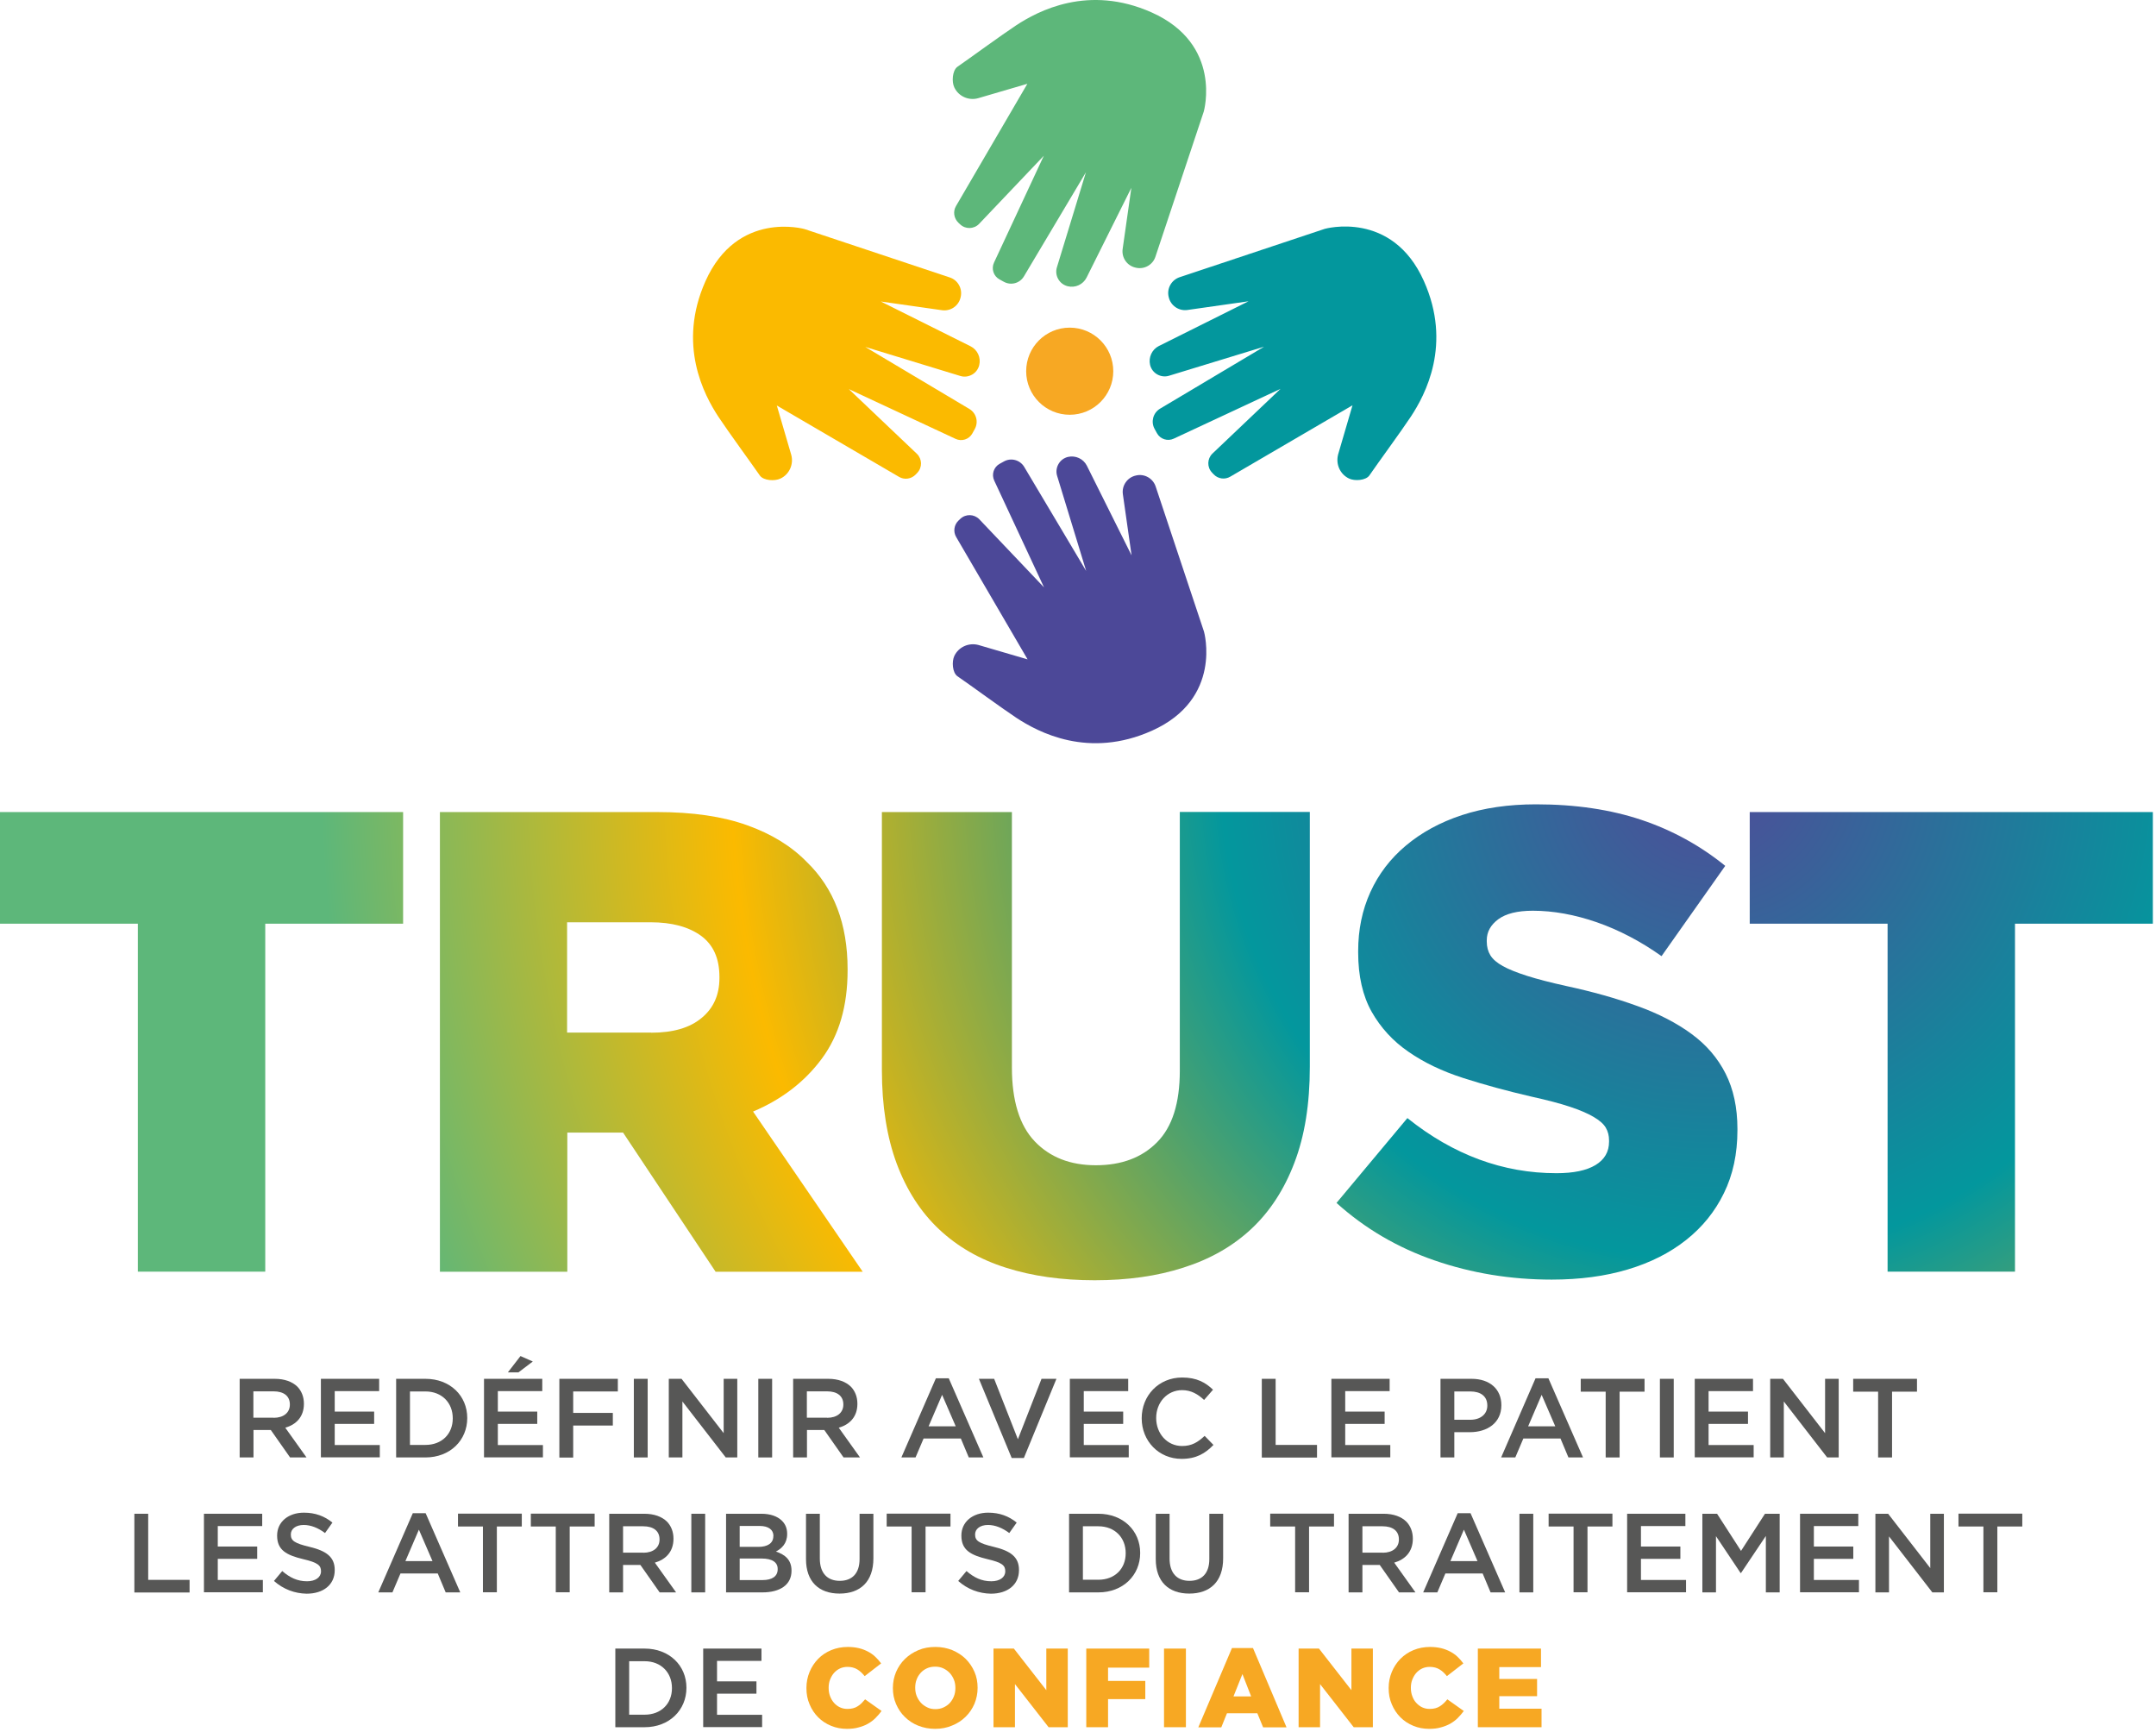 <?xml version="1.0" encoding="UTF-8" standalone="no"?>
<svg xmlns="http://www.w3.org/2000/svg" xmlns:xlink="http://www.w3.org/1999/xlink" xmlns:serif="http://www.serif.com/" width="100%" height="100%" viewBox="0 0 198 159" version="1.1" xml:space="preserve" style="fill-rule:evenodd;clip-rule:evenodd;stroke-linejoin:round;stroke-miterlimit:2;">
    <g transform="matrix(1,0,0,1,-200.34,-295.576)">
        <path d="M213,380.39L200.34,380.39L200.34,370.14L237.36,370.14L237.36,380.39L224.7,380.39L224.7,412.34L213,412.34L213,380.39Z" style="fill:url(#_Radial1);fill-rule:nonzero;"></path>
    </g>
    <g transform="matrix(1,0,0,1,-200.34,-295.576)">
        <path d="M240.73,370.14L260.69,370.14C263.95,370.14 266.7,370.54 268.95,371.35C271.2,372.15 273.03,373.28 274.44,374.73C276.93,377.14 278.18,380.42 278.18,384.56L278.18,384.68C278.18,387.94 277.4,390.63 275.83,392.76C274.26,394.89 272.15,396.52 269.5,397.64L279.57,412.35L266.06,412.35L257.56,399.57L252.44,399.57L252.44,412.35L240.74,412.35L240.74,370.14L240.73,370.14ZM260.14,390.4C262.15,390.4 263.7,389.95 264.78,389.04C265.87,388.14 266.41,386.92 266.41,385.39L266.41,385.27C266.41,383.58 265.85,382.33 264.72,381.5C263.59,380.68 262.05,380.26 260.08,380.26L252.42,380.26L252.42,390.39L260.14,390.39L260.14,390.4Z" style="fill:url(#_Radial2);fill-rule:nonzero;"></path>
    </g>
    <g transform="matrix(1,0,0,1,-200.34,-295.576)">
        <path d="M300.87,413.13C297.86,413.13 295.14,412.75 292.73,411.98C290.32,411.22 288.27,410.04 286.58,408.45C284.89,406.86 283.6,404.85 282.69,402.42C281.79,399.99 281.33,397.12 281.33,393.83L281.33,370.14L293.27,370.14L293.27,393.59C293.27,396.64 293.97,398.91 295.36,400.37C296.76,401.84 298.63,402.57 300.98,402.57C303.33,402.57 305.21,401.87 306.6,400.46C308,399.05 308.69,396.86 308.69,393.89L308.69,370.13L320.63,370.13L320.63,393.52C320.63,396.94 320.16,399.88 319.21,402.35C318.27,404.82 316.94,406.85 315.23,408.44C313.52,410.03 311.45,411.2 309.02,411.97C306.61,412.75 303.89,413.13 300.87,413.13Z" style="fill:url(#_Radial3);fill-rule:nonzero;"></path>
    </g>
    <g transform="matrix(1,0,0,1,-200.34,-295.576)">
        <path d="M342.85,413.07C339.07,413.07 335.48,412.48 332.09,411.31C328.69,410.14 325.69,408.38 323.08,406.03L329.59,398.24C333.81,401.62 338.37,403.3 343.28,403.3C344.85,403.3 346.04,403.05 346.87,402.55C347.69,402.05 348.11,401.34 348.11,400.41L348.11,400.29C348.11,399.85 348.01,399.46 347.81,399.12C347.61,398.78 347.24,398.45 346.69,398.13C346.15,397.81 345.42,397.5 344.52,397.2C343.62,396.9 342.44,396.59 340.99,396.27C338.74,395.75 336.65,395.18 334.72,394.56C332.79,393.94 331.11,393.14 329.69,392.15C328.26,391.17 327.14,389.94 326.31,388.48C325.49,387.02 325.07,385.2 325.07,383.03L325.07,382.91C325.07,380.94 325.44,379.14 326.19,377.49C326.94,375.84 328.02,374.42 329.45,373.22C330.88,372.02 332.59,371.08 334.6,370.42C336.61,369.76 338.88,369.43 341.41,369.43C345.03,369.43 348.25,369.91 351.09,370.86C353.92,371.81 356.49,373.22 358.78,375.08L352.93,383.37C351,382 349.02,380.97 346.99,380.26C344.96,379.56 343,379.2 341.11,379.2C339.7,379.2 338.65,379.46 337.94,379.98C337.24,380.5 336.88,381.14 336.88,381.91L336.88,382.03C336.88,382.51 336.99,382.93 337.21,383.29C337.43,383.65 337.81,383.98 338.35,384.28C338.89,384.58 339.64,384.88 340.58,385.18C341.52,385.48 342.72,385.79 344.17,386.11C346.58,386.63 348.76,387.24 350.71,387.95C352.66,388.65 354.32,389.51 355.68,390.51C357.05,391.51 358.09,392.73 358.81,394.15C359.53,395.57 359.9,397.27 359.9,399.23L359.9,399.35C359.9,401.52 359.49,403.44 358.66,405.13C357.84,406.82 356.68,408.25 355.19,409.43C353.7,410.61 351.91,411.52 349.82,412.14C347.75,412.76 345.42,413.07 342.85,413.07Z" style="fill:url(#_Radial4);fill-rule:nonzero;"></path>
    </g>
    <g transform="matrix(1,0,0,1,-200.34,-295.576)">
        <path d="M373.69,380.39L361.03,380.39L361.03,370.14L398.05,370.14L398.05,380.39L385.39,380.39L385.39,412.34L373.69,412.34L373.69,380.39Z" style="fill:url(#_Radial5);fill-rule:nonzero;"></path>
    </g>
    <g transform="matrix(1,0,0,1,-200.34,-295.576)">
        <circle cx="298.58" cy="329.66" r="4" style="fill:rgb(247,168,35);"></circle>
    </g>
    <g transform="matrix(1,0,0,1,-200.34,-295.576)">
        <path d="M272.01,339.52C272.84,339.13 273.25,338.19 273,337.32L271.68,332.81L282.9,339.36C283.4,339.66 284.04,339.56 284.44,339.14L284.59,338.98C285.05,338.49 285.03,337.72 284.55,337.25L278.29,331.3L288.09,335.87C288.66,336.14 289.34,335.92 289.64,335.37L289.86,334.97C290.22,334.32 290,333.51 289.37,333.13L279.8,327.43L288.54,330.1C288.9,330.21 289.29,330.16 289.62,329.97C289.95,329.78 290.18,329.47 290.27,329.1C290.44,328.41 290.11,327.69 289.47,327.37L281.23,323.26L286.85,324.06C287.64,324.17 288.39,323.66 288.56,322.87L288.57,322.83C288.74,322.06 288.3,321.29 287.56,321.05L274.23,316.61C274.23,316.61 268.06,314.84 265.13,321.39C262.53,327.21 264.99,331.83 266.32,333.85C267.24,335.24 269.37,338.15 270.13,339.25C270.47,339.71 271.49,339.77 272.01,339.52Z" style="fill:rgb(251,186,0);fill-rule:nonzero;"></path>
    </g>
    <g transform="matrix(1,0,0,1,-200.34,-295.576)">
        <path d="M324.24,339.52C324.75,339.76 325.77,339.7 326.1,339.23C326.85,338.13 328.99,335.22 329.91,333.83C331.24,331.81 333.71,327.19 331.1,321.37C328.17,314.83 322,316.59 322,316.59L308.67,321.03C307.93,321.28 307.49,322.05 307.66,322.81L307.67,322.85C307.84,323.63 308.59,324.15 309.38,324.04L315,323.24L306.76,327.35C306.13,327.67 305.8,328.39 305.96,329.08C306.05,329.45 306.28,329.76 306.61,329.95C306.94,330.14 307.33,330.19 307.69,330.08L316.43,327.41L306.86,333.11C306.23,333.5 306.02,334.31 306.37,334.95L306.59,335.35C306.89,335.9 307.57,336.12 308.14,335.85L317.94,331.28L311.68,337.23C311.2,337.7 311.18,338.47 311.64,338.96L311.79,339.12C312.19,339.55 312.83,339.64 313.33,339.34L324.55,332.79L323.23,337.3C322.99,338.2 323.41,339.13 324.24,339.52Z" style="fill:rgb(3,151,157);fill-rule:nonzero;"></path>
    </g>
    <g transform="matrix(1,0,0,1,-200.34,-295.576)">
        <path d="M287.98,303.6C288.37,304.43 289.31,304.84 290.18,304.59L294.69,303.27L288.14,314.49C287.84,314.99 287.94,315.63 288.36,316.03L288.52,316.18C289.01,316.64 289.78,316.62 290.25,316.14L296.2,309.88L291.63,319.68C291.36,320.25 291.58,320.93 292.13,321.23L292.53,321.45C293.18,321.81 293.99,321.59 294.37,320.96L300.07,311.39L297.4,320.13C297.29,320.49 297.34,320.88 297.53,321.21C297.72,321.54 298.03,321.77 298.4,321.86C299.09,322.03 299.81,321.7 300.13,321.06L304.24,312.82L303.44,318.44C303.33,319.23 303.84,319.98 304.63,320.15L304.67,320.16C305.44,320.33 306.21,319.89 306.45,319.15L310.89,305.82C310.89,305.82 312.66,299.65 306.11,296.72C300.29,294.12 295.67,296.58 293.65,297.91C292.26,298.83 289.35,300.96 288.25,301.72C287.8,302.07 287.73,303.09 287.98,303.6Z" style="fill:rgb(93,183,122);fill-rule:nonzero;"></path>
    </g>
    <g transform="matrix(1,0,0,1,-200.34,-295.576)">
        <path d="M287.98,355.81C287.74,356.32 287.8,357.34 288.27,357.67C289.37,358.42 292.28,360.56 293.67,361.48C295.69,362.81 300.31,365.28 306.13,362.67C312.67,359.74 310.91,353.57 310.91,353.57L306.47,340.24C306.22,339.5 305.45,339.06 304.69,339.23L304.65,339.24C303.87,339.41 303.35,340.16 303.46,340.95L304.26,346.57L300.15,338.33C299.83,337.7 299.11,337.37 298.42,337.53C298.05,337.62 297.74,337.85 297.55,338.18C297.36,338.51 297.31,338.9 297.42,339.26L300.09,348L294.39,338.43C294,337.8 293.19,337.59 292.55,337.94L292.15,338.16C291.6,338.46 291.38,339.14 291.65,339.71L296.22,349.51L290.27,343.25C289.8,342.77 289.03,342.75 288.54,343.21L288.38,343.36C287.95,343.76 287.86,344.4 288.16,344.9L294.71,356.12L290.2,354.8C289.31,354.56 288.37,354.98 287.98,355.81Z" style="fill:rgb(76,72,152);fill-rule:nonzero;"></path>
    </g>
    <g transform="matrix(1,0,0,1,-200.34,-295.576)">
        <path d="M222.35,422.18L225.57,422.18C226.48,422.18 227.19,422.45 227.65,422.9C228.03,423.29 228.25,423.83 228.25,424.46L228.25,424.48C228.25,425.67 227.54,426.38 226.54,426.67L228.49,429.4L226.98,429.4L225.21,426.88L223.62,426.88L223.62,429.4L222.35,429.4L222.35,422.18ZM225.47,425.76C226.38,425.76 226.96,425.29 226.96,424.55L226.96,424.53C226.96,423.76 226.4,423.33 225.46,423.33L223.61,423.33L223.61,425.75L225.47,425.75L225.47,425.76Z" style="fill:rgb(87,87,86);fill-rule:nonzero;"></path>
    </g>
    <g transform="matrix(1,0,0,1,-200.34,-295.576)">
        <path d="M229.81,422.18L235.16,422.18L235.16,423.31L231.08,423.31L231.08,425.19L234.7,425.19L234.7,426.32L231.08,426.32L231.08,428.26L235.22,428.26L235.22,429.39L229.81,429.39L229.81,422.18Z" style="fill:rgb(87,87,86);fill-rule:nonzero;"></path>
    </g>
    <g transform="matrix(1,0,0,1,-200.34,-295.576)">
        <path d="M236.72,422.18L239.41,422.18C241.68,422.18 243.25,423.74 243.25,425.77L243.25,425.79C243.25,427.82 241.68,429.4 239.41,429.4L236.72,429.4L236.72,422.18ZM237.99,423.34L237.99,428.25L239.41,428.25C240.93,428.25 241.92,427.23 241.92,425.82L241.92,425.8C241.92,424.39 240.93,423.34 239.41,423.34L237.99,423.34Z" style="fill:rgb(87,87,86);fill-rule:nonzero;"></path>
    </g>
    <g transform="matrix(1,0,0,1,-200.34,-295.576)">
        <path d="M244.79,422.18L250.14,422.18L250.14,423.31L246.06,423.31L246.06,425.19L249.68,425.19L249.68,426.32L246.06,426.32L246.06,428.26L250.2,428.26L250.2,429.39L244.79,429.39L244.79,422.18ZM248.14,420.09L249.27,420.59L247.95,421.59L246.98,421.59L248.14,420.09Z" style="fill:rgb(87,87,86);fill-rule:nonzero;"></path>
    </g>
    <g transform="matrix(1,0,0,1,-200.34,-295.576)">
        <path d="M251.71,422.18L257.08,422.18L257.08,423.34L252.98,423.34L252.98,425.31L256.62,425.31L256.62,426.47L252.98,426.47L252.98,429.41L251.71,429.41L251.71,422.18Z" style="fill:rgb(87,87,86);fill-rule:nonzero;"></path>
    </g>
    <g transform="matrix(1,0,0,1,-200.34,-295.576)">
        <rect x="258.55" y="422.18" width="1.27" height="7.22" style="fill:rgb(87,87,86);fill-rule:nonzero;"></rect>
    </g>
    <g transform="matrix(1,0,0,1,-200.34,-295.576)">
        <path d="M261.75,422.18L262.93,422.18L266.8,427.17L266.8,422.18L268.05,422.18L268.05,429.4L266.99,429.4L263.01,424.26L263.01,429.4L261.76,429.4L261.76,422.18L261.75,422.18Z" style="fill:rgb(87,87,86);fill-rule:nonzero;"></path>
    </g>
    <g transform="matrix(1,0,0,1,-200.34,-295.576)">
        <rect x="269.98" y="422.18" width="1.27" height="7.22" style="fill:rgb(87,87,86);fill-rule:nonzero;"></rect>
    </g>
    <g transform="matrix(1,0,0,1,-200.34,-295.576)">
        <path d="M273.18,422.18L276.4,422.18C277.31,422.18 278.02,422.45 278.48,422.9C278.86,423.29 279.08,423.83 279.08,424.46L279.08,424.48C279.08,425.67 278.37,426.38 277.37,426.67L279.32,429.4L277.81,429.4L276.04,426.88L274.45,426.88L274.45,429.4L273.18,429.4L273.18,422.18ZM276.3,425.76C277.21,425.76 277.79,425.29 277.79,424.55L277.79,424.53C277.79,423.76 277.23,423.33 276.29,423.33L274.44,423.33L274.44,425.75L276.3,425.75L276.3,425.76Z" style="fill:rgb(87,87,86);fill-rule:nonzero;"></path>
    </g>
    <g transform="matrix(1,0,0,1,-200.34,-295.576)">
        <path d="M286.29,422.13L287.47,422.13L290.65,429.4L289.31,429.4L288.58,427.66L285.16,427.66L284.42,429.4L283.12,429.4L286.29,422.13ZM288.11,426.54L286.86,423.65L285.62,426.54L288.11,426.54Z" style="fill:rgb(87,87,86);fill-rule:nonzero;"></path>
    </g>
    <g transform="matrix(1,0,0,1,-200.34,-295.576)">
        <path d="M290.24,422.18L291.64,422.18L293.82,427.73L295.99,422.18L297.36,422.18L294.37,429.45L293.25,429.45L290.24,422.18Z" style="fill:rgb(87,87,86);fill-rule:nonzero;"></path>
    </g>
    <g transform="matrix(1,0,0,1,-200.34,-295.576)">
        <path d="M298.59,422.18L303.95,422.18L303.95,423.31L299.87,423.31L299.87,425.19L303.49,425.19L303.49,426.32L299.87,426.32L299.87,428.26L304,428.26L304,429.39L298.59,429.39L298.59,422.18Z" style="fill:rgb(87,87,86);fill-rule:nonzero;"></path>
    </g>
    <g transform="matrix(1,0,0,1,-200.34,-295.576)">
        <path d="M305.19,425.81L305.19,425.79C305.19,423.74 306.73,422.06 308.91,422.06C310.24,422.06 311.05,422.52 311.74,423.18L310.92,424.12C310.34,423.58 309.72,423.22 308.9,423.22C307.53,423.22 306.52,424.35 306.52,425.77L306.52,425.79C306.52,427.2 307.52,428.35 308.9,428.35C309.79,428.35 310.35,428 310.97,427.42L311.78,428.25C311.03,429.03 310.2,429.53 308.85,429.53C306.76,429.53 305.19,427.89 305.19,425.81Z" style="fill:rgb(87,87,86);fill-rule:nonzero;"></path>
    </g>
    <g transform="matrix(1,0,0,1,-200.34,-295.576)">
        <path d="M316.22,422.18L317.49,422.18L317.49,428.25L321.29,428.25L321.29,429.41L316.22,429.41L316.22,422.18Z" style="fill:rgb(87,87,86);fill-rule:nonzero;"></path>
    </g>
    <g transform="matrix(1,0,0,1,-200.34,-295.576)">
        <path d="M322.61,422.18L327.96,422.18L327.96,423.31L323.88,423.31L323.88,425.19L327.5,425.19L327.5,426.32L323.88,426.32L323.88,428.26L328.02,428.26L328.02,429.39L322.61,429.39L322.61,422.18Z" style="fill:rgb(87,87,86);fill-rule:nonzero;"></path>
    </g>
    <g transform="matrix(1,0,0,1,-200.34,-295.576)">
        <path d="M332.63,422.18L335.48,422.18C337.17,422.18 338.22,423.14 338.22,424.59L338.22,424.61C338.22,426.23 336.92,427.08 335.33,427.08L333.9,427.08L333.9,429.4L332.63,429.4L332.63,422.18ZM335.37,425.94C336.33,425.94 336.93,425.4 336.93,424.65L336.93,424.63C336.93,423.78 336.32,423.34 335.37,423.34L333.9,423.34L333.9,425.94L335.37,425.94Z" style="fill:rgb(87,87,86);fill-rule:nonzero;"></path>
    </g>
    <g transform="matrix(1,0,0,1,-200.34,-295.576)">
        <path d="M341.36,422.13L342.54,422.13L345.72,429.4L344.38,429.4L343.65,427.66L340.24,427.66L339.5,429.4L338.2,429.4L341.36,422.13ZM343.17,426.54L341.92,423.65L340.68,426.54L343.17,426.54Z" style="fill:rgb(87,87,86);fill-rule:nonzero;"></path>
    </g>
    <g transform="matrix(1,0,0,1,-200.34,-295.576)">
        <path d="M347.8,423.36L345.51,423.36L345.51,422.18L351.37,422.18L351.37,423.36L349.08,423.36L349.08,429.4L347.8,429.4L347.8,423.36Z" style="fill:rgb(87,87,86);fill-rule:nonzero;"></path>
    </g>
    <g transform="matrix(1,0,0,1,-200.34,-295.576)">
        <rect x="352.78" y="422.18" width="1.27" height="7.22" style="fill:rgb(87,87,86);fill-rule:nonzero;"></rect>
    </g>
    <g transform="matrix(1,0,0,1,-200.34,-295.576)">
        <path d="M355.98,422.18L361.33,422.18L361.33,423.31L357.25,423.31L357.25,425.19L360.87,425.19L360.87,426.32L357.25,426.32L357.25,428.26L361.39,428.26L361.39,429.39L355.98,429.39L355.98,422.18Z" style="fill:rgb(87,87,86);fill-rule:nonzero;"></path>
    </g>
    <g transform="matrix(1,0,0,1,-200.34,-295.576)">
        <path d="M362.9,422.18L364.08,422.18L367.95,427.17L367.95,422.18L369.2,422.18L369.2,429.4L368.14,429.4L364.16,424.26L364.16,429.4L362.91,429.4L362.91,422.18L362.9,422.18Z" style="fill:rgb(87,87,86);fill-rule:nonzero;"></path>
    </g>
    <g transform="matrix(1,0,0,1,-200.34,-295.576)">
        <path d="M372.82,423.36L370.53,423.36L370.53,422.18L376.39,422.18L376.39,423.36L374.1,423.36L374.1,429.4L372.82,429.4L372.82,423.36Z" style="fill:rgb(87,87,86);fill-rule:nonzero;"></path>
    </g>
    <g transform="matrix(1,0,0,1,-200.34,-295.576)">
        <path d="M212.68,434.57L213.95,434.57L213.95,440.64L217.75,440.64L217.75,441.8L212.68,441.8L212.68,434.57Z" style="fill:rgb(87,87,86);fill-rule:nonzero;"></path>
    </g>
    <g transform="matrix(1,0,0,1,-200.34,-295.576)">
        <path d="M219.07,434.57L224.42,434.57L224.42,435.7L220.34,435.7L220.34,437.58L223.96,437.58L223.96,438.71L220.34,438.71L220.34,440.65L224.48,440.65L224.48,441.78L219.07,441.78L219.07,434.57Z" style="fill:rgb(87,87,86);fill-rule:nonzero;"></path>
    </g>
    <g transform="matrix(1,0,0,1,-200.34,-295.576)">
        <path d="M225.5,440.74L226.26,439.83C226.95,440.43 227.65,440.77 228.54,440.77C229.32,440.77 229.82,440.4 229.82,439.86L229.82,439.84C229.82,439.32 229.53,439.05 228.19,438.74C226.65,438.37 225.79,437.91 225.79,436.58L225.79,436.56C225.79,435.32 226.82,434.47 228.25,434.47C229.3,434.47 230.14,434.79 230.87,435.38L230.19,436.34C229.54,435.86 228.89,435.6 228.23,435.6C227.49,435.6 227.05,435.98 227.05,436.46L227.05,436.48C227.05,437.04 227.38,437.28 228.77,437.61C230.3,437.98 231.08,438.53 231.08,439.73L231.08,439.75C231.08,441.1 230.02,441.91 228.5,441.91C227.41,441.89 226.37,441.51 225.5,440.74Z" style="fill:rgb(87,87,86);fill-rule:nonzero;"></path>
    </g>
    <g transform="matrix(1,0,0,1,-200.34,-295.576)">
        <path d="M238.25,434.52L239.43,434.52L242.61,441.79L241.27,441.79L240.54,440.05L237.12,440.05L236.38,441.79L235.08,441.79L238.25,434.52ZM240.06,438.92L238.81,436.03L237.57,438.92L240.06,438.92Z" style="fill:rgb(87,87,86);fill-rule:nonzero;"></path>
    </g>
    <g transform="matrix(1,0,0,1,-200.34,-295.576)">
        <path d="M244.69,435.74L242.4,435.74L242.4,434.56L248.26,434.56L248.26,435.74L245.97,435.74L245.97,441.78L244.69,441.78L244.69,435.74Z" style="fill:rgb(87,87,86);fill-rule:nonzero;"></path>
    </g>
    <g transform="matrix(1,0,0,1,-200.34,-295.576)">
        <path d="M251.38,435.74L249.09,435.74L249.09,434.56L254.95,434.56L254.95,435.74L252.66,435.74L252.66,441.78L251.38,441.78L251.38,435.74Z" style="fill:rgb(87,87,86);fill-rule:nonzero;"></path>
    </g>
    <g transform="matrix(1,0,0,1,-200.34,-295.576)">
        <path d="M256.29,434.57L259.51,434.57C260.42,434.57 261.13,434.84 261.59,435.29C261.97,435.68 262.19,436.22 262.19,436.85L262.19,436.87C262.19,438.06 261.48,438.77 260.48,439.06L262.43,441.79L260.92,441.79L259.15,439.27L257.56,439.27L257.56,441.79L256.29,441.79L256.29,434.57ZM259.42,438.15C260.33,438.15 260.91,437.68 260.91,436.94L260.91,436.92C260.91,436.15 260.35,435.72 259.41,435.72L257.56,435.72L257.56,438.14L259.42,438.14L259.42,438.15Z" style="fill:rgb(87,87,86);fill-rule:nonzero;"></path>
    </g>
    <g transform="matrix(1,0,0,1,-200.34,-295.576)">
        <rect x="263.83" y="434.57" width="1.27" height="7.22" style="fill:rgb(87,87,86);fill-rule:nonzero;"></rect>
    </g>
    <g transform="matrix(1,0,0,1,-200.34,-295.576)">
        <path d="M267.02,434.57L270.26,434.57C271.09,434.57 271.73,434.8 272.15,435.21C272.47,435.53 272.63,435.92 272.63,436.41L272.63,436.43C272.63,437.3 272.13,437.76 271.6,438.04C272.45,438.33 273.03,438.81 273.03,439.79L273.03,439.81C273.03,441.1 271.97,441.79 270.36,441.79L267.02,441.79L267.02,434.57ZM271.37,436.61C271.37,436.04 270.92,435.69 270.1,435.69L268.27,435.69L268.27,437.61L270,437.61C270.81,437.61 271.36,437.29 271.36,436.63L271.36,436.61L271.37,436.61ZM270.28,438.68L268.27,438.68L268.27,440.66L270.37,440.66C271.24,440.66 271.76,440.32 271.76,439.67L271.76,439.65C271.77,439.05 271.29,438.68 270.28,438.68Z" style="fill:rgb(87,87,86);fill-rule:nonzero;"></path>
    </g>
    <g transform="matrix(1,0,0,1,-200.34,-295.576)">
        <path d="M274.36,438.73L274.36,434.57L275.63,434.57L275.63,438.68C275.63,440.02 276.32,440.73 277.46,440.73C278.58,440.73 279.28,440.06 279.28,438.73L279.28,434.57L280.55,434.57L280.55,438.66C280.55,440.82 279.33,441.9 277.44,441.9C275.56,441.9 274.36,440.82 274.36,438.73Z" style="fill:rgb(87,87,86);fill-rule:nonzero;"></path>
    </g>
    <g transform="matrix(1,0,0,1,-200.34,-295.576)">
        <path d="M284.06,435.74L281.77,435.74L281.77,434.56L287.63,434.56L287.63,435.74L285.34,435.74L285.34,441.78L284.06,441.78L284.06,435.74Z" style="fill:rgb(87,87,86);fill-rule:nonzero;"></path>
    </g>
    <g transform="matrix(1,0,0,1,-200.34,-295.576)">
        <path d="M288.34,440.74L289.1,439.83C289.79,440.43 290.49,440.77 291.38,440.77C292.16,440.77 292.66,440.4 292.66,439.86L292.66,439.84C292.66,439.32 292.37,439.05 291.03,438.74C289.49,438.37 288.63,437.91 288.63,436.58L288.63,436.56C288.63,435.32 289.66,434.47 291.09,434.47C292.14,434.47 292.98,434.79 293.71,435.38L293.03,436.34C292.38,435.86 291.73,435.6 291.07,435.6C290.33,435.6 289.89,435.98 289.89,436.46L289.89,436.48C289.89,437.04 290.22,437.28 291.61,437.61C293.14,437.98 293.92,438.53 293.92,439.73L293.92,439.75C293.92,441.1 292.86,441.91 291.34,441.91C290.25,441.89 289.2,441.51 288.34,440.74Z" style="fill:rgb(87,87,86);fill-rule:nonzero;"></path>
    </g>
    <g transform="matrix(1,0,0,1,-200.34,-295.576)">
        <path d="M298.52,434.57L301.21,434.57C303.48,434.57 305.05,436.13 305.05,438.16L305.05,438.18C305.05,440.21 303.48,441.79 301.21,441.79L298.52,441.79L298.52,434.57ZM299.79,435.72L299.79,440.63L301.21,440.63C302.73,440.63 303.72,439.61 303.72,438.2L303.72,438.18C303.72,436.77 302.73,435.72 301.21,435.72L299.79,435.72Z" style="fill:rgb(87,87,86);fill-rule:nonzero;"></path>
    </g>
    <g transform="matrix(1,0,0,1,-200.34,-295.576)">
        <path d="M306.48,438.73L306.48,434.57L307.75,434.57L307.75,438.68C307.75,440.02 308.44,440.73 309.58,440.73C310.7,440.73 311.4,440.06 311.4,438.73L311.4,434.57L312.67,434.57L312.67,438.66C312.67,440.82 311.45,441.9 309.56,441.9C307.68,441.9 306.48,440.82 306.48,438.73Z" style="fill:rgb(87,87,86);fill-rule:nonzero;"></path>
    </g>
    <g transform="matrix(1,0,0,1,-200.34,-295.576)">
        <path d="M319.28,435.74L316.99,435.74L316.99,434.56L322.85,434.56L322.85,435.74L320.56,435.74L320.56,441.78L319.28,441.78L319.28,435.74Z" style="fill:rgb(87,87,86);fill-rule:nonzero;"></path>
    </g>
    <g transform="matrix(1,0,0,1,-200.34,-295.576)">
        <path d="M324.19,434.57L327.41,434.57C328.32,434.57 329.03,434.84 329.49,435.29C329.87,435.68 330.09,436.22 330.09,436.85L330.09,436.87C330.09,438.06 329.38,438.77 328.38,439.06L330.33,441.79L328.82,441.79L327.05,439.27L325.46,439.27L325.46,441.79L324.19,441.79L324.19,434.57ZM327.32,438.15C328.23,438.15 328.81,437.68 328.81,436.94L328.81,436.92C328.81,436.15 328.25,435.72 327.31,435.72L325.46,435.72L325.46,438.14L327.32,438.14L327.32,438.15Z" style="fill:rgb(87,87,86);fill-rule:nonzero;"></path>
    </g>
    <g transform="matrix(1,0,0,1,-200.34,-295.576)">
        <path d="M334.21,434.52L335.39,434.52L338.57,441.79L337.23,441.79L336.5,440.05L333.08,440.05L332.34,441.79L331.04,441.79L334.21,434.52ZM336.03,438.92L334.78,436.03L333.54,438.92L336.03,438.92Z" style="fill:rgb(87,87,86);fill-rule:nonzero;"></path>
    </g>
    <g transform="matrix(1,0,0,1,-200.34,-295.576)">
        <rect x="339.88" y="434.57" width="1.27" height="7.22" style="fill:rgb(87,87,86);fill-rule:nonzero;"></rect>
    </g>
    <g transform="matrix(1,0,0,1,-200.34,-295.576)">
        <path d="M344.85,435.74L342.56,435.74L342.56,434.56L348.42,434.56L348.42,435.74L346.13,435.74L346.13,441.78L344.85,441.78L344.85,435.74Z" style="fill:rgb(87,87,86);fill-rule:nonzero;"></path>
    </g>
    <g transform="matrix(1,0,0,1,-200.34,-295.576)">
        <path d="M349.77,434.57L355.12,434.57L355.12,435.7L351.04,435.7L351.04,437.58L354.66,437.58L354.66,438.71L351.04,438.71L351.04,440.65L355.18,440.65L355.18,441.78L349.77,441.78L349.77,434.57Z" style="fill:rgb(87,87,86);fill-rule:nonzero;"></path>
    </g>
    <g transform="matrix(1,0,0,1,-200.34,-295.576)">
        <path d="M356.68,434.57L358.03,434.57L360.23,437.98L362.43,434.57L363.78,434.57L363.78,441.79L362.51,441.79L362.51,436.61L360.23,440.01L360.19,440.01L357.93,436.63L357.93,441.79L356.68,441.79L356.68,434.57Z" style="fill:rgb(87,87,86);fill-rule:nonzero;"></path>
    </g>
    <g transform="matrix(1,0,0,1,-200.34,-295.576)">
        <path d="M365.64,434.57L371,434.57L371,435.7L366.92,435.7L366.92,437.58L370.54,437.58L370.54,438.71L366.92,438.71L366.92,440.65L371.06,440.65L371.06,441.78L365.65,441.78L365.65,434.57L365.64,434.57Z" style="fill:rgb(87,87,86);fill-rule:nonzero;"></path>
    </g>
    <g transform="matrix(1,0,0,1,-200.34,-295.576)">
        <path d="M372.56,434.57L373.74,434.57L377.61,439.56L377.61,434.57L378.86,434.57L378.86,441.79L377.8,441.79L373.82,436.65L373.82,441.79L372.57,441.79L372.57,434.57L372.56,434.57Z" style="fill:rgb(87,87,86);fill-rule:nonzero;"></path>
    </g>
    <g transform="matrix(1,0,0,1,-200.34,-295.576)">
        <path d="M382.49,435.74L380.2,435.74L380.2,434.56L386.06,434.56L386.06,435.74L383.77,435.74L383.77,441.78L382.49,441.78L382.49,435.74Z" style="fill:rgb(87,87,86);fill-rule:nonzero;"></path>
    </g>
    <g transform="matrix(1,0,0,1,-200.34,-295.576)">
        <path d="M256.85,446.95L259.54,446.95C261.81,446.95 263.38,448.51 263.38,450.54L263.38,450.56C263.38,452.59 261.81,454.17 259.54,454.17L256.85,454.17L256.85,446.95ZM258.12,448.11L258.12,453.02L259.54,453.02C261.06,453.02 262.05,452 262.05,450.59L262.05,450.57C262.05,449.16 261.06,448.11 259.54,448.11L258.12,448.11Z" style="fill:rgb(87,87,86);fill-rule:nonzero;"></path>
    </g>
    <g transform="matrix(1,0,0,1,-200.34,-295.576)">
        <path d="M264.92,446.95L270.27,446.95L270.27,448.08L266.19,448.08L266.19,449.96L269.81,449.96L269.81,451.09L266.19,451.09L266.19,453.03L270.33,453.03L270.33,454.16L264.92,454.16L264.92,446.95Z" style="fill:rgb(87,87,86);fill-rule:nonzero;"></path>
    </g>
    <g transform="matrix(1,0,0,1,-200.34,-295.576)">
        <path d="M278.12,454.32C277.6,454.32 277.12,454.23 276.66,454.04C276.2,453.85 275.81,453.59 275.48,453.26C275.15,452.93 274.88,452.53 274.69,452.07C274.49,451.61 274.4,451.12 274.4,450.58L274.4,450.56C274.4,450.04 274.5,449.55 274.69,449.09C274.88,448.63 275.15,448.23 275.48,447.89C275.81,447.55 276.22,447.28 276.68,447.09C277.14,446.9 277.65,446.8 278.2,446.8C278.57,446.8 278.91,446.84 279.21,446.91C279.51,446.98 279.79,447.09 280.04,447.22C280.29,447.35 280.52,447.51 280.72,447.7C280.92,447.89 281.1,448.09 281.26,448.31L279.75,449.48C279.54,449.22 279.32,449.01 279.07,448.86C278.82,448.71 278.52,448.63 278.17,448.63C277.92,448.63 277.68,448.68 277.47,448.78C277.26,448.88 277.08,449.02 276.93,449.19C276.78,449.36 276.66,449.57 276.57,449.8C276.48,450.03 276.44,450.28 276.44,450.54L276.44,450.56C276.44,450.83 276.48,451.08 276.57,451.32C276.66,451.56 276.78,451.76 276.93,451.93C277.08,452.1 277.26,452.24 277.47,452.34C277.68,452.44 277.91,452.49 278.17,452.49C278.36,452.49 278.53,452.47 278.68,452.43C278.84,452.39 278.98,452.33 279.1,452.25C279.23,452.17 279.35,452.08 279.46,451.97C279.57,451.86 279.68,451.74 279.79,451.61L281.3,452.68C281.13,452.91 280.94,453.13 280.74,453.33C280.54,453.53 280.31,453.7 280.05,453.85C279.79,454 279.5,454.11 279.18,454.19C278.88,454.28 278.52,454.32 278.12,454.32Z" style="fill:rgb(247,168,35);fill-rule:nonzero;"></path>
    </g>
    <g transform="matrix(1,0,0,1,-200.34,-295.576)">
        <path d="M286.22,454.32C285.66,454.32 285.15,454.22 284.67,454.03C284.19,453.84 283.79,453.57 283.44,453.23C283.09,452.89 282.83,452.5 282.63,452.04C282.43,451.58 282.34,451.1 282.34,450.58L282.34,450.56C282.34,450.04 282.44,449.56 282.63,449.1C282.83,448.64 283.1,448.24 283.45,447.9C283.8,447.56 284.21,447.29 284.69,447.09C285.16,446.89 285.68,446.8 286.24,446.8C286.8,446.8 287.31,446.9 287.79,447.09C288.26,447.29 288.67,447.55 289.02,447.89C289.36,448.23 289.63,448.62 289.83,449.08C290.03,449.54 290.12,450.02 290.12,450.54L290.12,450.56C290.12,451.08 290.02,451.56 289.83,452.02C289.63,452.48 289.36,452.88 289.01,453.22C288.66,453.56 288.25,453.83 287.77,454.02C287.3,454.22 286.78,454.32 286.22,454.32ZM286.24,452.51C286.52,452.51 286.77,452.46 287,452.35C287.23,452.24 287.42,452.11 287.58,451.93C287.74,451.75 287.86,451.55 287.95,451.32C288.04,451.09 288.08,450.84 288.08,450.58L288.08,450.56C288.08,450.3 288.04,450.05 287.95,449.82C287.86,449.59 287.73,449.38 287.57,449.2C287.4,449.02 287.21,448.88 286.98,448.77C286.75,448.66 286.5,448.61 286.22,448.61C285.94,448.61 285.69,448.66 285.47,448.76C285.25,448.86 285.05,449 284.89,449.18C284.73,449.36 284.6,449.56 284.52,449.79C284.43,450.02 284.39,450.27 284.39,450.53L284.39,450.55C284.39,450.81 284.43,451.06 284.52,451.29C284.61,451.52 284.74,451.73 284.9,451.91C285.06,452.09 285.26,452.23 285.48,452.34C285.71,452.46 285.96,452.51 286.24,452.51Z" style="fill:rgb(247,168,35);fill-rule:nonzero;"></path>
    </g>
    <g transform="matrix(1,0,0,1,-200.34,-295.576)">
        <path d="M291.58,446.95L293.45,446.95L296.43,450.77L296.43,446.95L298.4,446.95L298.4,454.17L296.64,454.17L293.55,450.21L293.55,454.17L291.58,454.17L291.58,446.95Z" style="fill:rgb(247,168,35);fill-rule:nonzero;"></path>
    </g>
    <g transform="matrix(1,0,0,1,-200.34,-295.576)">
        <path d="M300.1,446.95L305.88,446.95L305.88,448.7L302.1,448.7L302.1,449.92L305.52,449.92L305.52,451.59L302.1,451.59L302.1,454.17L300.1,454.17L300.1,446.95Z" style="fill:rgb(247,168,35);fill-rule:nonzero;"></path>
    </g>
    <g transform="matrix(1,0,0,1,-200.34,-295.576)">
        <rect x="307.24" y="446.95" width="2.01" height="7.22" style="fill:rgb(247,168,35);fill-rule:nonzero;"></rect>
    </g>
    <g transform="matrix(1,0,0,1,-200.34,-295.576)">
        <path d="M313.48,446.9L315.41,446.9L318.49,454.18L316.34,454.18L315.81,452.89L313.02,452.89L312.5,454.18L310.39,454.18L313.48,446.9ZM315.24,451.34L314.44,449.29L313.62,451.34L315.24,451.34Z" style="fill:rgb(247,168,35);fill-rule:nonzero;"></path>
    </g>
    <g transform="matrix(1,0,0,1,-200.34,-295.576)">
        <path d="M319.6,446.95L321.47,446.95L324.45,450.77L324.45,446.95L326.42,446.95L326.42,454.17L324.66,454.17L321.57,450.21L321.57,454.17L319.6,454.17L319.6,446.95Z" style="fill:rgb(247,168,35);fill-rule:nonzero;"></path>
    </g>
    <g transform="matrix(1,0,0,1,-200.34,-295.576)">
        <path d="M331.59,454.32C331.07,454.32 330.59,454.23 330.13,454.04C329.67,453.85 329.28,453.59 328.95,453.26C328.62,452.93 328.35,452.53 328.16,452.07C327.96,451.61 327.87,451.12 327.87,450.58L327.87,450.56C327.87,450.04 327.97,449.55 328.16,449.09C328.35,448.63 328.62,448.23 328.95,447.89C329.29,447.55 329.69,447.28 330.15,447.09C330.61,446.9 331.12,446.8 331.67,446.8C332.04,446.8 332.38,446.84 332.68,446.91C332.98,446.98 333.26,447.09 333.51,447.22C333.76,447.35 333.99,447.51 334.19,447.7C334.39,447.89 334.57,448.09 334.73,448.31L333.22,449.48C333.01,449.22 332.79,449.01 332.54,448.86C332.29,448.71 331.99,448.63 331.64,448.63C331.39,448.63 331.15,448.68 330.94,448.78C330.73,448.88 330.55,449.02 330.4,449.19C330.25,449.36 330.13,449.57 330.04,449.8C329.95,450.03 329.91,450.28 329.91,450.54L329.91,450.56C329.91,450.83 329.95,451.08 330.04,451.32C330.13,451.56 330.24,451.76 330.4,451.93C330.56,452.1 330.73,452.24 330.94,452.34C331.15,452.44 331.38,452.49 331.64,452.49C331.83,452.49 332,452.47 332.15,452.43C332.3,452.39 332.45,452.33 332.57,452.25C332.69,452.17 332.82,452.08 332.93,451.97C333.04,451.86 333.16,451.74 333.26,451.61L334.77,452.68C334.6,452.91 334.41,453.13 334.21,453.33C334.01,453.53 333.78,453.7 333.52,453.85C333.26,453.99 332.97,454.11 332.65,454.19C332.35,454.28 331.99,454.32 331.59,454.32Z" style="fill:rgb(247,168,35);fill-rule:nonzero;"></path>
    </g>
    <g transform="matrix(1,0,0,1,-200.34,-295.576)">
        <path d="M336.06,446.95L341.86,446.95L341.86,448.65L338.03,448.65L338.03,449.74L341.5,449.74L341.5,451.32L338.03,451.32L338.03,452.47L341.91,452.47L341.91,454.17L336.06,454.17L336.06,446.95Z" style="fill:rgb(247,168,35);fill-rule:nonzero;"></path>
    </g>
    <defs>
        <radialGradient id="_Radial1" cx="0" cy="0" r="1" gradientUnits="userSpaceOnUse" gradientTransform="matrix(145.06,0,0,145.06,357.519,366.467)"><stop offset="0" style="stop-color:rgb(80,75,152);stop-opacity:1"></stop><stop offset="0.31" style="stop-color:rgb(3,151,157);stop-opacity:1"></stop><stop offset="0.62" style="stop-color:rgb(251,186,0);stop-opacity:1"></stop><stop offset="0.88" style="stop-color:rgb(93,183,122);stop-opacity:1"></stop><stop offset="1" style="stop-color:rgb(93,183,122);stop-opacity:1"></stop></radialGradient>
        <radialGradient id="_Radial2" cx="0" cy="0" r="1" gradientUnits="userSpaceOnUse" gradientTransform="matrix(145.06,0,0,145.06,357.519,366.467)"><stop offset="0" style="stop-color:rgb(80,75,152);stop-opacity:1"></stop><stop offset="0.31" style="stop-color:rgb(3,151,157);stop-opacity:1"></stop><stop offset="0.62" style="stop-color:rgb(251,186,0);stop-opacity:1"></stop><stop offset="0.88" style="stop-color:rgb(93,183,122);stop-opacity:1"></stop><stop offset="1" style="stop-color:rgb(93,183,122);stop-opacity:1"></stop></radialGradient>
        <radialGradient id="_Radial3" cx="0" cy="0" r="1" gradientUnits="userSpaceOnUse" gradientTransform="matrix(145.06,0,0,145.06,357.519,366.467)"><stop offset="0" style="stop-color:rgb(80,75,152);stop-opacity:1"></stop><stop offset="0.31" style="stop-color:rgb(3,151,157);stop-opacity:1"></stop><stop offset="0.62" style="stop-color:rgb(251,186,0);stop-opacity:1"></stop><stop offset="0.88" style="stop-color:rgb(93,183,122);stop-opacity:1"></stop><stop offset="1" style="stop-color:rgb(93,183,122);stop-opacity:1"></stop></radialGradient>
        <radialGradient id="_Radial4" cx="0" cy="0" r="1" gradientUnits="userSpaceOnUse" gradientTransform="matrix(145.06,0,0,145.06,357.519,366.467)"><stop offset="0" style="stop-color:rgb(80,75,152);stop-opacity:1"></stop><stop offset="0.31" style="stop-color:rgb(3,151,157);stop-opacity:1"></stop><stop offset="0.62" style="stop-color:rgb(251,186,0);stop-opacity:1"></stop><stop offset="0.88" style="stop-color:rgb(93,183,122);stop-opacity:1"></stop><stop offset="1" style="stop-color:rgb(93,183,122);stop-opacity:1"></stop></radialGradient>
        <radialGradient id="_Radial5" cx="0" cy="0" r="1" gradientUnits="userSpaceOnUse" gradientTransform="matrix(145.06,0,0,145.06,357.519,366.467)"><stop offset="0" style="stop-color:rgb(80,75,152);stop-opacity:1"></stop><stop offset="0.31" style="stop-color:rgb(3,151,157);stop-opacity:1"></stop><stop offset="0.62" style="stop-color:rgb(251,186,0);stop-opacity:1"></stop><stop offset="0.88" style="stop-color:rgb(93,183,122);stop-opacity:1"></stop><stop offset="1" style="stop-color:rgb(93,183,122);stop-opacity:1"></stop></radialGradient>
    </defs>
</svg>
